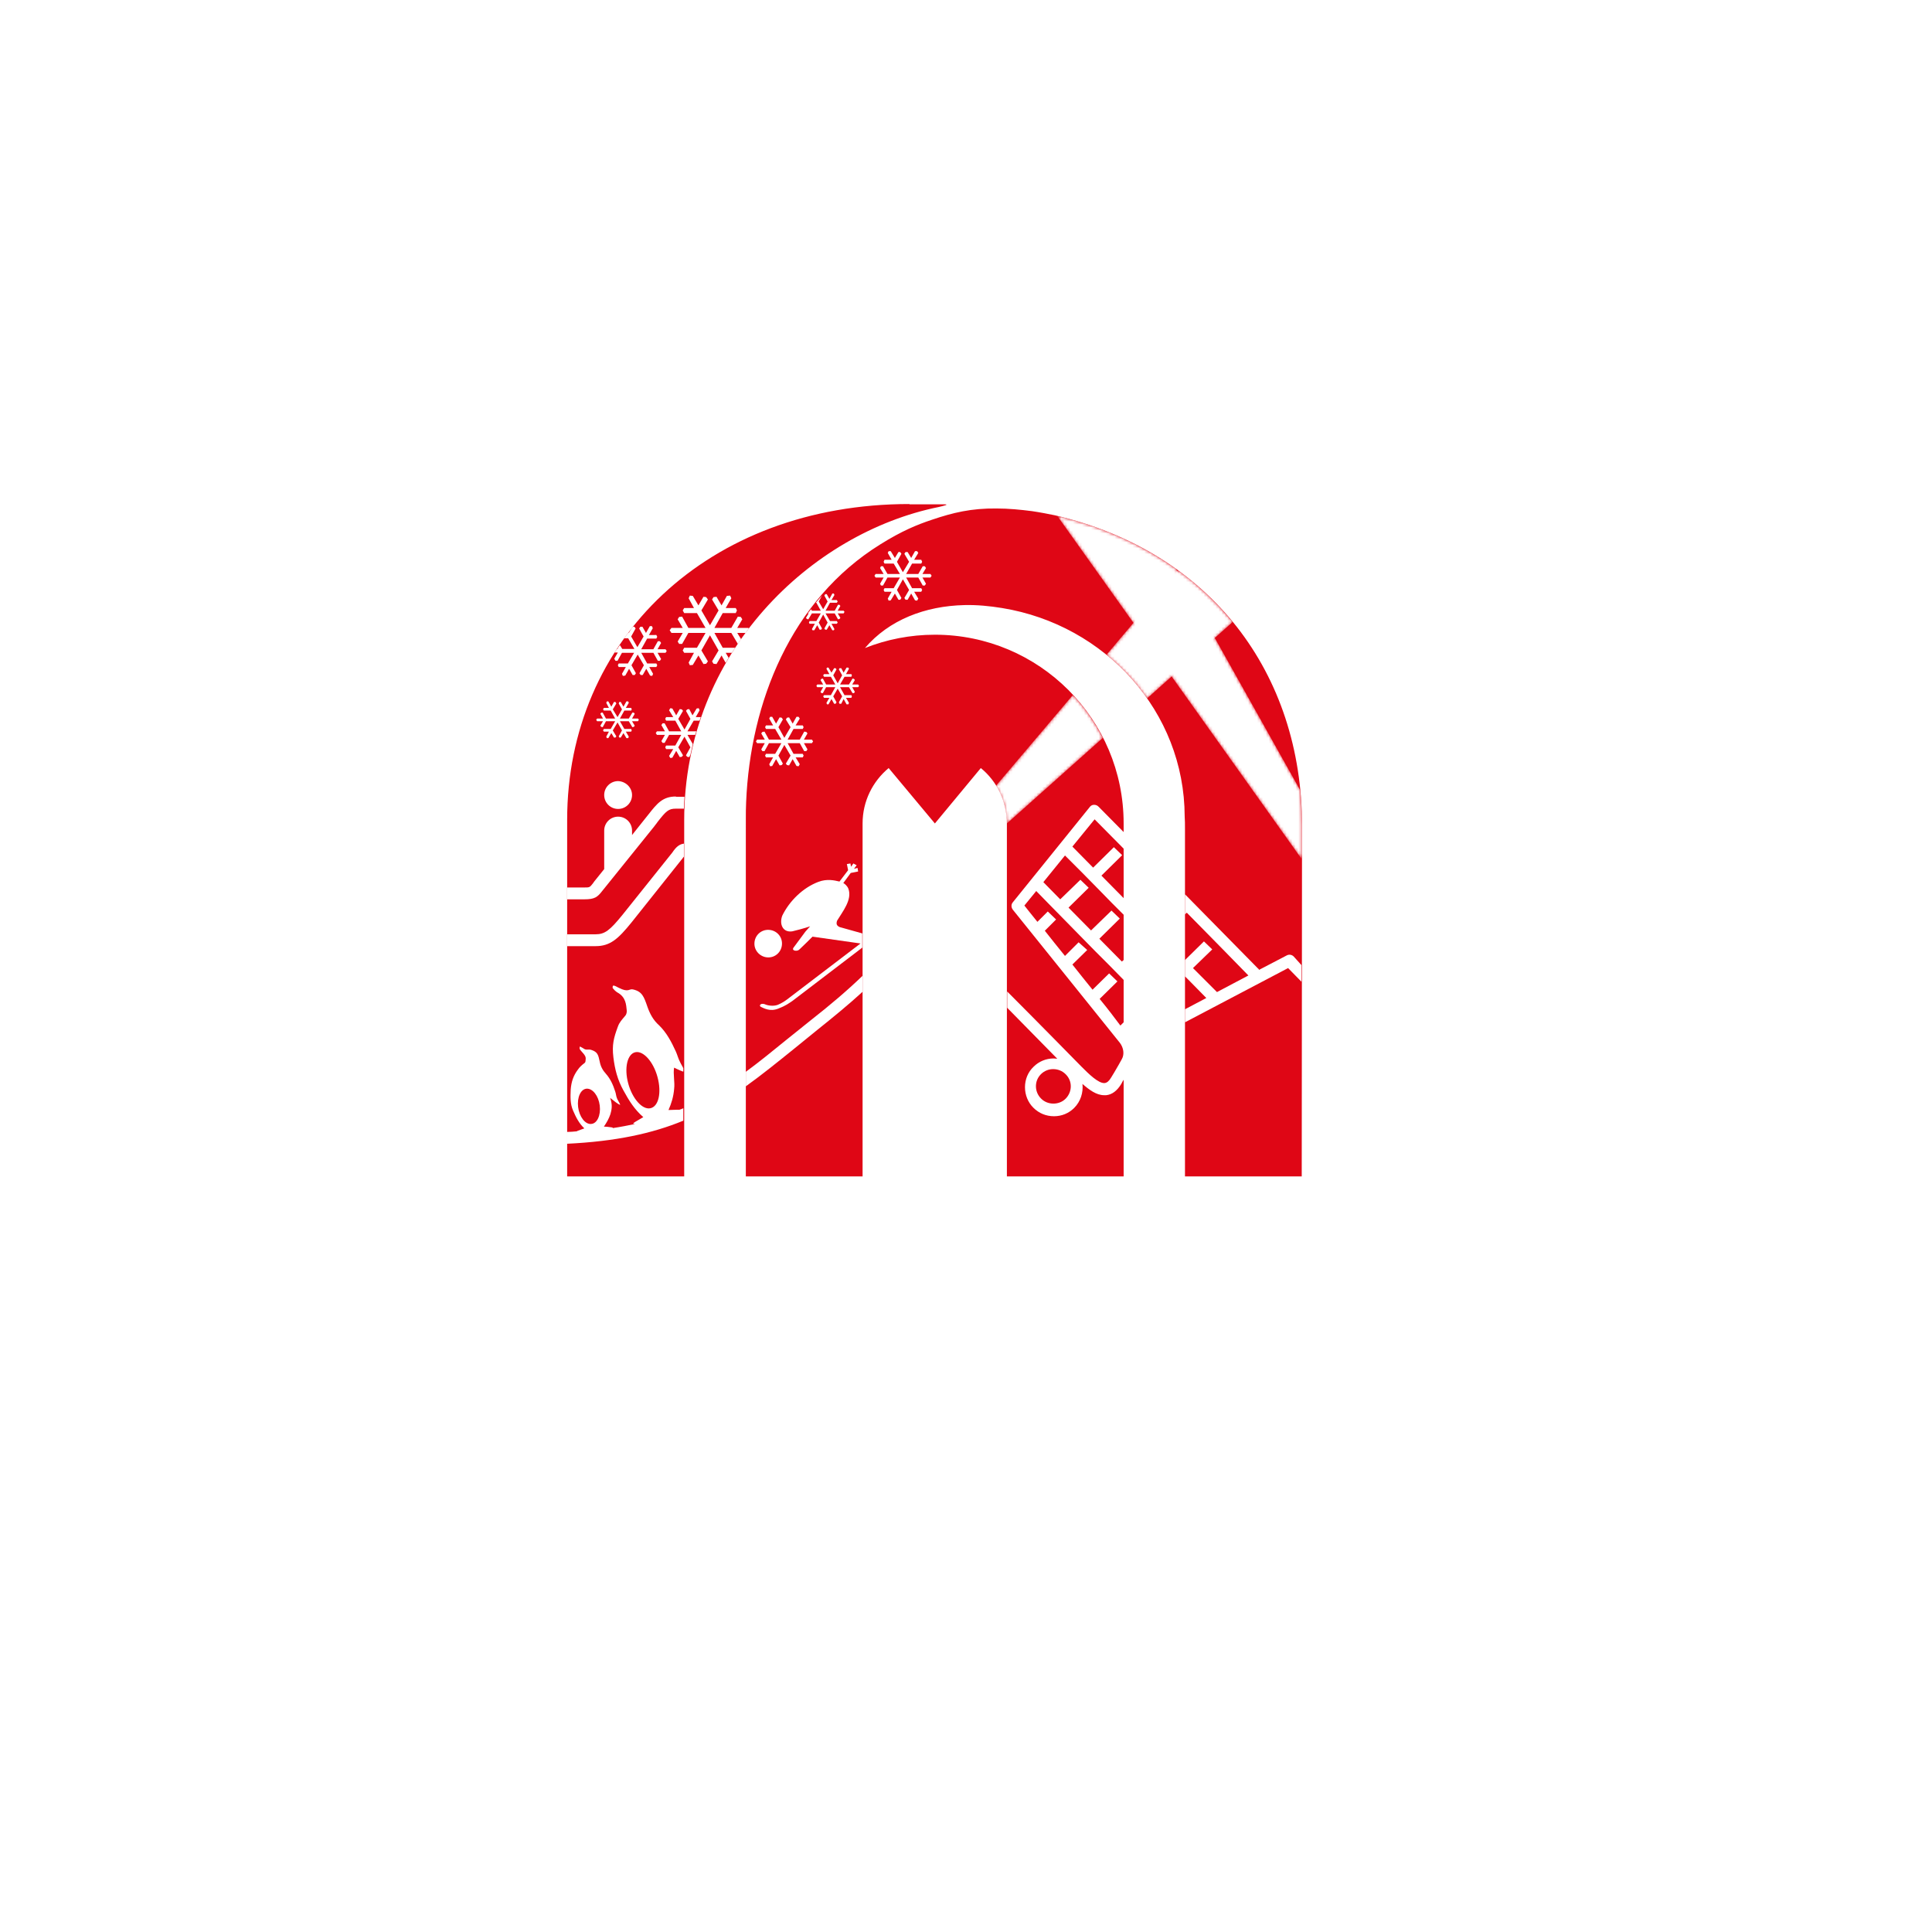 <svg xmlns="http://www.w3.org/2000/svg" xmlns:xlink="http://www.w3.org/1999/xlink" version="1.1" id="layer" x="0px" y="0px" viewBox="-153 -46 652 652" style="enable-background:new -153 -46 652 652;" xml:space="preserve">
<style type="text/css">
	.st0{fill:#ffffff;}
	.st1{fill:#DF0615;}
	.st2{filter:url(#Adobe_OpacityMaskFilter);}
	.st3{clip-path:url(#SVGID_2_);fill:url(#SVGID_4_);}
	.st4{clip-path:url(#SVGID_2_);mask:url(#SVGID_3_);fill:url(#SVGID_5_);}
	.st5{filter:url(#Adobe_OpacityMaskFilter_1_);}
	.st6{clip-path:url(#SVGID_7_);fill:url(#SVGID_9_);}
	.st7{clip-path:url(#SVGID_7_);mask:url(#SVGID_8_);fill:url(#SVGID_10_);}
	.st8{filter:url(#Adobe_OpacityMaskFilter_2_);}
	.st9{clip-path:url(#SVGID_12_);fill:url(#SVGID_14_);}
	.st10{clip-path:url(#SVGID_12_);mask:url(#SVGID_13_);fill:url(#SVGID_15_);}
</style>
<path d="M-82.1,376.9c0.6-1.8,1.2-3.4,1.2-5.2v-0.1h13.8v0.3c-1.9,0.6-2.5,3-2.5,4.9l5.2,41.1c0.5,3.9,0.9,6.2,4.1,8.5v0.2h-15.4  v-0.2c2.8-0.9,3.3-3.4,3.3-6.3l-4.5-40.4l-17.8,48c-4-3.2-5.1-5.5-7-10.1l-15.1-37.8l-4.5,36c-0.6,5.1-1.2,8.8,2.5,10.6v0.2h-13  v-0.2c3.3-3.1,3.8-7.2,4.5-11.7l4.5-35.1c0.3-2.3,1.2-5.7-2.5-7.8v-0.3h13.9v0.1c0,1.3,0.6,2.6,1.1,3.8l15,36.9L-82.1,376.9z   M-21.4,422.3c-6.6-0.8-6.8-3.3-6.8-9.9v-12.6c-0.1-10.2-6.6-12.7-15.2-12.7l-5.2,0.5l-5.3,8.4c3.6-1.8,6.8-3.4,10.8-3.4  c2.9,0,7.6,1.3,7.6,5.4c0,9.1-23.8,1.9-23.8,17.5c0,7,5.6,12.3,13.6,12.3c1.4,0,2.8-0.2,4.1-0.4l4.7-6.3c-1.9,0.6-3.8,1.2-5.7,1.2  c-4.2,0-8.7-1.7-8.7-6.9c0-5.1,4.3-6,8.1-6.9c2.6-0.7,5.3-1.3,7.6-2.6v13.3c0,6.7,5.3,8.4,10.5,8.7L-21.4,422.3z M-19.6,371.6v0.2  c3.4,2.1,3,5.2,3,9.1v36.5c0,3.8,0.5,7-3,9v0.3h13.1v-0.3c-3.5-2.1-3-5.2-3-9v-47.2h-0.2c-1.2,1.4-3.3,1.3-5.1,1.3H-19.6z   M-0.5,371.6v0.2c3.4,2.1,2.9,5.2,2.9,9.1v36.5c0,3.8,0.5,7-2.9,9v0.3h13.1v-0.3c-3.5-2.1-3-5.2-3-9v-47.2H9.4  c-1.2,1.4-3.3,1.3-5.1,1.3H-0.5z M29.9,413.5c0,8.3,6.4,14,14,14c7.8,0,14.5-6.1,14.5-14.5c0-4-1.7-7.8-4.6-10.5  c-2.7-2.5-5.7-3.4-9.3-3.4C36.6,399.1,29.9,404.8,29.9,413.5 M52.8,414.2c0,5.3-3.5,9.4-8.6,9.4c-5.7,0-8.7-5.8-8.7-11.2  c0-5.2,3.3-9.5,8.5-9.5C49.9,403,52.8,408.6,52.8,414.2 M68.3,403.7h5.3c0.9,0,1.6,0.2,2.1,0.9h0.2v-5.1h-0.2l-0.9,0.4h-6.5V396  c0-3.5,0.7-5.1,4-5.1c1.1,0,1.9,0.3,2.8,1l3.9-4.5l-3.8-0.4c-3.7,0-7.3,0.7-9.9,3.7c-2.2,2.6-2,4.4-2,7.6v1.4l-2.8,3.9h2.8v16.6  c0,2.6,0.3,4.8-2.1,6.3v0.2h9.6v-0.2c-2.7-1.5-2.4-5.4-2.4-8.3V403.7z M99.4,403.7h3.3c1.4,0,3.1-0.1,4,1.1h0.2v-5.3h-0.2  c-0.6,0.4-1.4,0.4-2.1,0.4h-5.2v-8.7h-2.2c0,5.4-1.4,9.5-6.6,10.5v2.1h3.8v12.2c0,2.3-0.8,11.6,7.8,11.6c0.6,0,1.2-0.1,1.8-0.3  l3-4.2c-0.7,0.3-1.4,0.6-2.2,0.6c-5.9,0-5.3-6-5.3-8.2V403.7z M109,388.3v0.2c2.4,1.5,2.1,3.6,2.1,6.3v25.5c0,2.7,0.3,4.8-2.1,6.3  v0.2h9.3v-0.2c-2.4-1.5-2.1-3.6-2.1-6.3V411c0-5.2,1.5-8.1,6.4-8.1c4.8,0,6.2,3.7,6.2,8.4v8.9c0,2.7,0.4,4.8-2.1,6.3v0.2h9.2v-0.2  c-2.4-1.5-2.1-3.6-2.1-6.3v-10.6c0-5.7-1.8-10.5-9.5-10.5c-2.7,0-6.5,1.2-8.1,3.7v-15.4H116c-0.8,0.9-2.1,0.9-3.4,0.9H109z   M165.2,412.4c0.2-7.5-4.9-13.3-12.5-13.3c-8.3,0-13.9,5.9-13.9,14c0,8.1,6.5,14.4,15.9,14.4c2.6,0,5.3-0.4,7.6-1.5l2.8-5.5H165  c-2.6,2.1-5.8,3.1-9.1,3.1c-6.3,0-11-4.2-11.1-11.3H165.2z M145,409c0.7-3.7,3.4-6,7.2-6c4,0,6.6,1.9,7.2,6H145z M191.9,399.9h5.9  c2.5,0,5.8-0.1,7.1,2.3h0.2v-8.9h-0.2c-0.9,0.5-2.2,0.5-3.5,0.5h-9.5v-15.6c2.6-0.5,5.3-0.6,8.1-0.6c3.7,0,6.9,0.3,9.4,3.4h0.2v-9.8  h-0.2c-1,0.6-2.4,0.4-3.7,0.4h-25.5v0.3c4.1,1.6,3.6,7.7,3.6,11.5V415c0,3.8,0.5,10-3.6,11.5v0.3h33.2l3.6-11h-0.2  c-4,3.7-9.5,5.4-14.7,4.9l-10.1-1V399.9z M220.2,388.2v0.3c3.5,2.1,3,5.1,3,9v20c0,3.9,0.5,7-3,9v0.3h13.2v-0.3  c-3.4-2.2-2.9-5.2-2.9-9v-12.8c0-8,2.9-12,9-12c4.9,0,9.1,4.4,9.1,13.2v11.6c0,3.9,0.5,7-3,9v0.3h13.3v-0.3c-3.5-2.1-3-5.2-3-9  v-12.1c0-7.9,2-12.7,9.2-12.7c6.4,0,8.9,5.5,8.9,14v10.8c0,3.9,0.5,7-3,9v0.3h13.8v-0.3c-4-1.3-3.5-5.4-3.5-9v-12.9  c0-10.6-3-17.4-14.3-17.4c-5.9,0-9.6,2.8-12.7,7.3c-2.9-5-6.8-7.3-12.4-7.3c-5.3,0-8.4,2.1-11.2,6.6v-6.6h-0.2  c-1.3,1-3.2,1.1-4.9,1.1H220.2z M289.3,388.2v0.3c3.5,2.1,3,5.1,3,9v20c0,3.9,0.5,7-3,9v0.3h13.3v-0.3c-3.5-2.1-3-5.2-3-9v-30.6  h-0.2c-1.4,1.3-3.4,1.3-5.2,1.3H289.3z M295.7,383.2c2.7,0,4.8-2.5,4.8-5.3c0-2.8-2.1-5.2-4.8-5.2c-2.6,0-5.2,2-5.2,4.9  C290.5,380.7,292.8,383.2,295.7,383.2 M308.8,388.2v0.3c3.4,2.1,3,5.1,3,9v20c0,3.9,0.5,7-3,9v0.3h13.3v-0.3c-3.5-2.1-3-5.2-3-9  v-11.7c0-8.6,2.6-12,8.6-12c1.4,0,2.8,0.3,3.7,1.3v-7.7l-2.9-0.3c-4,0-7.6,2.6-9.4,6.4v-6.4h-0.2c-1.1,1-3,1.1-4.8,1.1H308.8z   M370.3,422.3c-6.6-0.8-6.8-3.3-6.8-9.9v-12.6c-0.1-10.2-6.6-12.7-15.2-12.7l-5.2,0.5l-5.3,8.4c3.6-1.8,6.8-3.4,10.8-3.4  c2.9,0,7.6,1.3,7.6,5.4c0,9.1-23.8,1.9-23.8,17.5c0,7,5.6,12.3,13.6,12.3c1.3,0,2.8-0.2,4.1-0.4l4.7-6.3c-1.9,0.6-3.8,1.2-5.7,1.2  c-4.2,0-8.7-1.7-8.7-6.9c0-5.1,4.3-6,8.1-6.9c2.6-0.7,5.3-1.3,7.6-2.6v13.3c0,6.7,5.3,8.4,10.5,8.7L370.3,422.3z M383.5,393.7h4.8  c2.1,0,4.5-0.2,5.7,1.6h0.2v-7.6H394c-0.8,0.5-2,0.5-3,0.5h-7.5v-12.5h-3.2c0,7.8-2,13.7-9.5,15v3h5.4v17.4  c0,3.3-1.1,16.7,11.2,16.7c0.9,0,1.7-0.2,2.5-0.4l4.2-5.9c-1,0.4-2.1,0.9-3.2,0.9c-8.5,0-7.6-8.6-7.6-11.8V393.7z M434.7,406.1  c0.3-10.8-7.1-19-17.9-19c-11.9,0-19.9,8.5-19.9,20.1c0,11.7,9.3,20.6,22.8,20.6c3.7,0,7.6-0.6,11-2.1l4-7.9h-0.2  c-3.7,3-8.3,4.4-13,4.4c-9,0-15.7-6-15.9-16.2H434.7z M405.8,401.3c1-5.3,4.9-8.6,10.3-8.6c5.7,0,9.4,2.8,10.3,8.6H405.8z   M463.8,388.2c-2.9-0.8-5.9-1.1-8.8-1.1c-6.8,0-15.6,2.3-15.6,11.2c0,12.8,21.6,10.1,21.6,18.5c0,4.3-5.5,5.4-8.8,5.4  c-5.5,0-10.3-1.6-15-4.7l2.8,8.2c3.3,1.4,6.8,2,10.4,2c10.3,0,17.8-5.3,17.8-13.1c0-13.3-21.6-10.6-21.6-18.1c0-3.4,4.8-4,7.4-4  c3.5,0,6.8,1,9.8,2.7V388.2z" fill="#ffffff"/>
<path class="st0" d="M203,128.4L203,128.4z" fill="#ffffff"/>
<path class="st1" d="M161.5,129.4c-5.1,1.7-10.2,3.8-17.4,8.3c-30.3,18.8-43.9,53.5-45.3,87c-0.1,1.9-0.1,3.8-0.1,5.7l0,0  c0,0.2,0,1.1,0,1.5V351h39.4V231.9c0-7.5,3.4-14.2,8.8-18.7l15.6,18.7l15.5-18.7c5.4,4.4,8.8,11.2,8.8,18.7V351h39.4V231.9  c0-35.2-28.5-63.7-63.7-63.7c-8.3,0-16.3,1.6-23.6,4.5c8.1-9.5,20.3-14.2,33.6-14.5h0c4.2-0.1,8.4,0.3,12.7,1  c34.9,5.7,61.5,35,61.6,70.3c0.1,1.3,0.1,2.7,0.1,4.1V351h39.4c0,0,0.1-117.6,0.1-118.4c0-51.3-30.8-92.5-83.4-104.7  c-1.9-0.4-5-1-7.7-1.4c-3.9-0.5-7.9-0.9-12-0.9C174.8,125.5,168.6,127,161.5,129.4 M153.9,124.1c-68,0-115.5,45.9-115.5,106.6V351  h39.5c0,0,0-66.2,0-120.3c0-56.5,42.9-96.9,85.9-105.6c1.7-0.4,3.8-0.9,1.8-0.9H153.9z" fill="#ffffff"/>
<g>
	<defs fill="#ffffff">
		<path id="SVGID_1_" d="M286.2,243.8l0.2-1.6c0-5.9,0-9.5,0-9.6c0-4-0.2-8-0.6-11.9L243.9,146c-11.4-8.1-24.8-14.3-40.1-17.9    L286.2,243.8z" fill="#ffffff"/>
	</defs>
	<clipPath id="SVGID_2_" fill="#ffffff">
		<use xlink:href="#SVGID_1_" style="overflow:visible;" fill="#ffffff"/>
	</clipPath>
	<defs fill="#ffffff">
		<filter id="Adobe_OpacityMaskFilter" filterUnits="userSpaceOnUse" x="166.7" y="101.5" width="156.9" height="168.8" fill="#ffffff">
			<feColorMatrix type="matrix" values="1 0 0 0 0  0 1 0 0 0  0 0 1 0 0  0 0 0 1 0" fill="#ffffff"/>
		</filter>
	</defs>
	<mask maskUnits="userSpaceOnUse" x="166.7" y="101.5" width="156.9" height="168.8" id="SVGID_3_" fill="#ffffff">
		<g class="st2">
			
				<linearGradient id="SVGID_4_" gradientUnits="userSpaceOnUse" x1="-81.685" y1="613.65" x2="-72.198" y2="613.65" gradientTransform="matrix(-4.985 -13.695 -13.695 4.985 8265.398 -3927.245)" fill="#ffffff">
				<stop offset="0" style="stop-color:#999999" fill="#ffffff"/>
				<stop offset="0.475" style="stop-color:#979797" fill="#ffffff"/>
				<stop offset="0.646" style="stop-color:#909090" fill="#ffffff"/>
				<stop offset="0.767" style="stop-color:#858585" fill="#ffffff"/>
				<stop offset="0.866" style="stop-color:#747474" fill="#ffffff"/>
				<stop offset="0.949" style="stop-color:#5E5E5E" fill="#ffffff"/>
				<stop offset="1" style="stop-color:#4D4D4D" fill="#ffffff"/>
			</linearGradient>
			<polygon class="st3" points="213.5,270.3 166.7,141.6 276.7,101.5 323.6,230.2    " fill="#ffffff"/>
		</g>
	</mask>
	
		<linearGradient id="SVGID_5_" gradientUnits="userSpaceOnUse" x1="-81.685" y1="613.65" x2="-72.198" y2="613.65" gradientTransform="matrix(-4.985 -13.695 -13.695 4.985 8265.397 -3927.245)" fill="#ffffff">
		<stop offset="0" style="stop-color:#ffffff" fill="#ffffff"/>
		<stop offset="0.859" style="stop-color:#ffffff" fill="#ffffff"/>
		<stop offset="1" style="stop-color:#ffffff" fill="#ffffff"/>
	</linearGradient>
	<polygon class="st4" points="213.5,270.3 166.7,141.6 276.7,101.5 323.6,230.2  " fill="#ffffff"/>
</g>
<g>
	<defs fill="#ffffff">
		<path id="SVGID_6_" d="M220.4,175c5.2,4.3,9.9,9.2,13.7,14.7l28.9-25.8c-5.3-6.5-11.5-12.4-18.5-17.5L220.4,175z" fill="#ffffff"/>
	</defs>
	<clipPath id="SVGID_7_" fill="#ffffff">
		<use xlink:href="#SVGID_6_" style="overflow:visible;" fill="#ffffff"/>
	</clipPath>
	<defs fill="#ffffff">
		<filter id="Adobe_OpacityMaskFilter_1_" filterUnits="userSpaceOnUse" x="201.7" y="128" width="80.1" height="80.2" fill="#ffffff">
			<feColorMatrix type="matrix" values="1 0 0 0 0  0 1 0 0 0  0 0 1 0 0  0 0 0 1 0" fill="#ffffff"/>
		</filter>
	</defs>
	<mask maskUnits="userSpaceOnUse" x="201.7" y="128" width="80.1" height="80.2" id="SVGID_8_" fill="#ffffff">
		<g class="st5">
			
				<linearGradient id="SVGID_9_" gradientUnits="userSpaceOnUse" x1="-85.276" y1="595.62" x2="-75.789" y2="595.62" gradientTransform="matrix(9.672 -5.584 -5.584 -9.672 4321.392 5493.842)" fill="#ffffff">
				<stop offset="0" style="stop-color:#999999" fill="#ffffff"/>
				<stop offset="1.226990e-002" style="stop-color:#999999" fill="#ffffff"/>
				<stop offset="0.481" style="stop-color:#979797" fill="#ffffff"/>
				<stop offset="0.65" style="stop-color:#909090" fill="#ffffff"/>
				<stop offset="0.77" style="stop-color:#858585" fill="#ffffff"/>
				<stop offset="0.868" style="stop-color:#747474" fill="#ffffff"/>
				<stop offset="0.95" style="stop-color:#5E5E5E" fill="#ffffff"/>
				<stop offset="1" style="stop-color:#4D4D4D" fill="#ffffff"/>
			</linearGradient>
			<polygon class="st6" points="201.7,157.2 252.4,128 281.8,178.9 231.1,208.2    " fill="#ffffff"/>
		</g>
	</mask>
	
		<linearGradient id="SVGID_10_" gradientUnits="userSpaceOnUse" x1="-85.276" y1="595.62" x2="-75.789" y2="595.62" gradientTransform="matrix(9.672 -5.584 -5.584 -9.672 4321.393 5493.842)" fill="#ffffff">
		<stop offset="0" style="stop-color:#ffffff" fill="#ffffff"/>
		<stop offset="1.226990e-002" style="stop-color:#ffffff" fill="#ffffff"/>
		<stop offset="0.86" style="stop-color:#ffffff" fill="#ffffff"/>
		<stop offset="1" style="stop-color:#ffffff" fill="#ffffff"/>
	</linearGradient>
	<polygon class="st7" points="201.7,157.2 252.4,128 281.8,178.9 231.1,208.2  " fill="#ffffff"/>
</g>
<g>
	<defs fill="#ffffff">
		<path id="SVGID_11_" d="M183.1,219.2c2.3,3.7,3.6,8,3.6,12.7v0.1l32.5-29c-2.7-5.3-6.1-10.2-10.1-14.5L183.1,219.2z" fill="#ffffff"/>
	</defs>
	<clipPath id="SVGID_12_" fill="#ffffff">
		<use xlink:href="#SVGID_11_" style="overflow:visible;" fill="#ffffff"/>
	</clipPath>
	<defs fill="#ffffff">
		<filter id="Adobe_OpacityMaskFilter_2_" filterUnits="userSpaceOnUse" x="164.3" y="172.9" width="73.7" height="74.7" fill="#ffffff">
			<feColorMatrix type="matrix" values="1 0 0 0 0  0 1 0 0 0  0 0 1 0 0  0 0 0 1 0" fill="#ffffff"/>
		</filter>
	</defs>
	<mask maskUnits="userSpaceOnUse" x="164.3" y="172.9" width="73.7" height="74.7" id="SVGID_13_" fill="#ffffff">
		<g class="st8">
			
				<linearGradient id="SVGID_14_" gradientUnits="userSpaceOnUse" x1="-85.276" y1="594.316" x2="-75.791" y2="594.316" gradientTransform="matrix(9.672 -5.584 -5.584 -9.672 4322.236 5495.298)" fill="#ffffff">
				<stop offset="0" style="stop-color:#999999" fill="#ffffff"/>
				<stop offset="1.226990e-002" style="stop-color:#999999" fill="#ffffff"/>
				<stop offset="0.481" style="stop-color:#979797" fill="#ffffff"/>
				<stop offset="0.65" style="stop-color:#909090" fill="#ffffff"/>
				<stop offset="0.77" style="stop-color:#858585" fill="#ffffff"/>
				<stop offset="0.868" style="stop-color:#747474" fill="#ffffff"/>
				<stop offset="0.95" style="stop-color:#5E5E5E" fill="#ffffff"/>
				<stop offset="1" style="stop-color:#4D4D4D" fill="#ffffff"/>
			</linearGradient>
			<polygon class="st9" points="164.3,199.4 210.2,172.9 238,221.1 192.1,247.6    " fill="#ffffff"/>
		</g>
	</mask>
	
		<linearGradient id="SVGID_15_" gradientUnits="userSpaceOnUse" x1="-85.276" y1="594.316" x2="-75.791" y2="594.316" gradientTransform="matrix(9.672 -5.584 -5.584 -9.672 4322.236 5495.299)" fill="#ffffff">
		<stop offset="0" style="stop-color:#ffffff" fill="#ffffff"/>
		<stop offset="1.226990e-002" style="stop-color:#ffffff" fill="#ffffff"/>
		<stop offset="0.86" style="stop-color:#ffffff" fill="#ffffff"/>
		<stop offset="1" style="stop-color:#ffffff" fill="#ffffff"/>
	</linearGradient>
	<polygon class="st10" points="164.3,199.4 210.2,172.9 238,221.1 192.1,247.6  " fill="#ffffff"/>
</g>
<g>
	<polygon class="st0" points="119.6,161 119.9,161 119,162.5 119.3,162.9 119.8,163 121,161 124,161 122.5,163.6 120.2,163.6    120,164.1 120.2,164.5 122,164.5 121,166.3 121.2,166.7 121.8,166.7 122.8,165 123.6,166.5 124.1,166.5 124.4,166.1 123.3,164.1    124.8,161.4 126.3,164.1 125.2,166.1 125.5,166.5 126,166.5 126.9,165 127.9,166.7 128.4,166.7 128.6,166.3 127.6,164.5    129.4,164.5 129.7,164.1 129.4,163.6 127.1,163.6 125.6,161 128.7,161 129.8,163 130.3,162.9 130.6,162.5 129.7,161 131.7,161    132,160.5 131.7,160.1 129.7,160.1 130.6,158.5 130.3,158.1 129.8,158.1 128.7,160.1 125.6,160.1 127.1,157.4 129.4,157.4    129.7,157 129.4,156.5 127.6,156.5 128.6,154.8 128.4,154.3 127.9,154.3 126.9,156.1 126,154.5 125.5,154.5 125.2,155 126.3,157    124.8,159.6 123.3,157 124.4,155 122.3,157.4 122.5,157.4 124,160.1 121,160.1 120.7,159.6  " fill="#ffffff"/>
	<path class="st0" d="M60.3,222.3c0,2.6-2.1,4.7-4.7,4.7c-2.6,0-4.7-2.1-4.7-4.7c0-2.6,2.1-4.7,4.7-4.7   C58.2,217.7,60.3,219.8,60.3,222.3" fill="#ffffff"/>
	<path class="st0" d="M130.5,266.9c0,0-0.8-0.2-1.1-0.9c-0.2-0.6,0.1-1.3,0.1-1.3c1.8-3,5.2-7.1,3.8-10.8c-0.4-1-1.3-1.7-1.7-1.9   l2.5-3.4l2.5-0.5l-0.2-1.2l-1.2,0.3l0.9-1.2l-1.1-0.6l-0.8,1.1l-0.2-1.1l-1.2,0.2l0.4,2l0,0.1l-2.9,3.8c-1.7-0.4-4.2-1-7.1,0.1   c-5.3,2-9.8,6.5-12.2,11.4c-1.1,2.9,0.2,5.8,3.4,5.3c0.5-0.1,4.4-1.1,6-1.7l-1.6,1.8c0,0-3.2,4.3-4,5.4c-0.8,1.1,1.3,1.4,2,0.6   c0.8-0.7,4.4-4.3,4.4-4.3l16.2,2.3l-24.8,18.9c-0.8,0.6-1.7,1.2-3.1,1.8c-1.6,0.6-3.6,0.2-4.4-0.2c-1.4-0.5-2.1,0.5-1.3,0.9   c0.9,0.4,3,1.7,5.8,0.6c2.6-1,3.6-1.8,4.8-2.6l23.6-18V269L130.5,266.9z" fill="#ffffff"/>
	<path class="st0" d="M73.9,241.7l-16.8,21c-4.3,5.3-6,6.6-9.1,6.6h-9.6v4H48c4.9,0,7.6-2.4,12.2-8.1L77,244.1l0.1-0.1   c0.3-0.4,0.5-0.7,0.7-0.9v-4.4C76.2,238.9,75.1,239.9,73.9,241.7" fill="#ffffff"/>
	<path class="st0" d="M75.1,222.8c-4.5,0-6.4,2.4-9.3,6.1c-0.4,0.5-0.8,1-1.2,1.5l-4.3,5.4v-1.5c0-2.6-2.1-4.7-4.7-4.7   c-2.6,0-4.7,2.1-4.7,4.7v13l-3.3,4.1l-0.5,0.7c-1.1,1.4-1.1,1.4-3,1.4h-5.7l0,4h5.7c3.6,0,4.5-0.7,6.2-2.9l17.4-21.6   c0.4-0.6,0.9-1.1,1.2-1.6c2.9-3.7,3.7-4.5,6.2-4.5h2.7c0-0.8,0.1-2.2,0.2-4H75.1z" fill="#ffffff"/>
	<path class="st0" d="M106.1,277.1c2.6,0.1,4.7-1.9,4.8-4.5c0.1-2.6-1.9-4.7-4.5-4.8c-2.6-0.1-4.7,1.9-4.8,4.5   C101.5,274.9,103.6,277,106.1,277.1" fill="#ffffff"/>
	<path class="st0" d="M76.5,312.4c-0.6-1.1-0.9-2.4-1.4-3.5c-1.5-3.3-3.2-6.5-5.7-8.9c-1.9-1.7-3-3.7-3.9-6.2   c-1.2-3.5-1.8-5.2-4.9-5.9c-1.4-0.3-1.4,1.2-4.9-0.6c-0.4-0.2-1.2-0.7-1.7-0.7c-0.3,0.1-0.3,0.7-0.2,0.9c0.4,0.5,0.9,1,1.5,1.4   c3,1.6,3,4.3,3.2,6c0.1,0.6-0.1,1.5-0.5,1.9c-1,1.2-2,2.2-2.5,3.7c-1.4,3.8-2,6.1-1.5,10.3c0.5,4.1,1.4,7.6,3.4,11.2   c1.9,3.5,3.8,6.5,6.7,9c-0.7,0.4-2.2,1.3-2.9,1.7l-0.5,0.4c0,0.2,0.3,0.2,0.7,0.2c-2.4,0.5-4.9,1-7.6,1.4c0,0,0-0.1-0.1-0.2   l-0.7-0.1c-0.6-0.1-1.7-0.2-2.2-0.2c0.9-1.3,1.7-2.7,2.2-4.2c0.4-1.4,0.8-3.1-0.1-5.5c0,0,2.1,1.7,2.8,2.1c0.4,0.2,0.6,0.3,0.6,0.2   c-0.3-0.8-0.8-1.4-1.1-2.2c-0.3-0.7-0.3-1.5-0.6-2.3c-0.7-2.2-1.6-4.2-3.1-5.9c-1.1-1.2-1.8-2.5-2.1-4.1c-0.5-2.3-0.7-3.3-2.9-4   c-1-0.3-1.6,0.2-2.5-0.4c-0.2-0.2-0.9-0.5-1.2-0.7c-0.2-0.1-0.2,0.5-0.2,0.6c0,0.4,0.6,0.9,0.8,1.2c1.5,1.6,1.3,2,1.2,3   c0,0.3-0.1,0.6-0.4,0.8c-0.8,0.6-1.6,1.3-2.2,2.2c-1.5,2-2.2,4.1-2.4,6.7c-0.1,2.5-0.2,4.8,0.8,7.1c1,2.3,2,4.3,3.8,6   c-0.6,0.2-1.7,0.6-2.2,0.8l-0.4,0.2c0,0,0,0,0,0c-1.1,0.1-2.2,0.2-3.4,0.2v4c16.7-0.8,29-3.5,39.4-7.8V328   c-0.4,0.2-0.9,0.4-1.3,0.5l-0.6,0c-0.8,0-2.4,0.1-3.1,0.1c1-2.2,1.7-4.6,1.9-7.1c0.3-2.3-0.4-5.1,0-7.2c0,0,1.8,0.9,2.9,1.3   c0.1,0,0.1,0,0.2,0v-1.1C77.3,313.8,76.8,313.1,76.5,312.4 M46.5,333.3c-2,0.2-4-2.4-4.4-5.7c-0.4-3.3,0.9-6.1,2.9-6.2   c2-0.1,4,2.4,4.4,5.7C49.8,330.4,48.5,333.2,46.5,333.3 M66.5,328c-2.7,0.6-6.1-3.2-7.5-8.4c-1.4-5.2-0.3-9.9,2.4-10.5   c2.7-0.6,6.1,3.2,7.5,8.4C70.3,322.7,69.3,327.4,66.5,328" fill="#ffffff"/>
	<path class="st0" d="M112.4,304.9c-4.8,3.9-9.2,7.5-13.7,10.8v4.9c5.3-3.8,10.5-8,16.2-12.6c2.6-2.1,5.2-4.2,8-6.5   c5.5-4.4,10.5-8.5,15.2-12.8v-5.4c-5.3,5.1-11.1,10-17.6,15.1C117.6,300.7,114.9,302.9,112.4,304.9" fill="#ffffff"/>
	<polygon class="st0" points="99.7,166.1 99.6,165.9 95.8,165.9 97.5,163 97,162.2 96,162.1 93.8,165.9 88.1,165.9 90.9,160.9    95.3,160.9 95.7,160 95.3,159.2 91.9,159.2 93.8,155.9 93.4,155 92.3,155.1 90.5,158.3 88.8,155.4 87.8,155.5 87.3,156.3 89.5,160    86.6,165 83.7,160 85.9,156.3 85.3,155.5 84.4,155.4 82.7,158.3 80.8,155.1 79.8,155 79.4,155.9 81.2,159.2 77.9,159.2 77.4,160    77.9,160.9 82.2,160.9 85.1,165.9 79.3,165.9 77.2,162.1 76.2,162.2 75.7,163 77.4,165.9 73.6,165.9 73,166.7 73.6,167.6    77.4,167.6 75.7,170.5 76.2,171.3 77.2,171.3 79.3,167.6 85.1,167.6 82.2,172.6 77.9,172.6 77.4,173.5 77.9,174.3 81.2,174.3    79.4,177.6 79.8,178.5 80.8,178.4 82.7,175.2 84.4,178.1 85.3,178 85.9,177.2 83.7,173.5 86.6,168.4 89.5,173.5 87.3,177.2    87.8,178 88.8,178.1 90.5,175.2 91.9,177.7 92.9,176 91.9,174.3 94,174.3 95.1,172.6 90.9,172.6 88.1,167.6 93.8,167.6 96,171.3    97.1,169.7 95.8,167.6 98.6,167.6  " fill="#ffffff"/>
	<polygon class="st0" points="83.1,193.7 82.8,193 82.1,193.1 80.7,195.4 79.6,193.3 78.9,193.4 78.5,193.9 80,196.6 78,200.2    75.9,196.6 77.5,193.9 77.1,193.4 76.4,193.3 75.2,195.4 73.9,193.1 73.2,193 72.8,193.7 74.2,196 71.8,196 71.5,196.6 71.8,197.2    74.9,197.2 76.9,200.8 72.8,200.8 71.3,198.1 70.6,198.1 70.2,198.7 71.4,200.8 68.7,200.8 68.3,201.4 68.7,202 71.4,202    70.2,204.1 70.6,204.7 71.3,204.7 72.8,202 76.9,202 74.9,205.6 71.8,205.6 71.5,206.2 71.8,206.8 74.2,206.8 72.8,209.1    73.2,209.8 73.9,209.7 75.2,207.4 76.4,209.5 77.1,209.4 77.5,208.9 75.9,206.2 78,202.6 80,206.2 78.5,208.9 78.9,209.4    79.6,209.5 80,208.7 80.8,205.1 79,202 81.6,202 82,200.8 79,200.8 81.1,197.2 83.1,197.2 83.5,196 81.8,196  " fill="#ffffff"/>
	<polygon class="st0" points="105.1,204.8 103.9,206.9 104.3,207.5 105,207.5 106.5,204.8 110.7,204.8 108.6,208.4 105.5,208.4    105.2,209 105.5,209.6 107.9,209.6 106.6,211.9 106.9,212.6 107.6,212.5 108.9,210.2 110.1,212.3 110.8,212.2 111.2,211.7    109.7,209 111.7,205.4 113.8,209 112.2,211.7 112.6,212.2 113.3,212.3 114.5,210.2 115.8,212.5 116.5,212.6 116.9,211.9    115.5,209.6 117.9,209.6 118.2,209 117.9,208.4 114.8,208.4 112.8,204.8 116.9,204.8 118.4,207.5 119.1,207.5 119.5,206.9    118.3,204.8 121,204.8 121.4,204.2 121,203.6 118.3,203.6 119.5,201.5 119.1,201 118.4,200.9 116.9,203.6 112.8,203.6 114.8,200    117.9,200 118.2,199.4 117.9,198.8 115.5,198.8 116.9,196.5 116.5,195.9 115.8,195.9 114.5,198.2 113.3,196.1 112.6,196.2    112.2,196.8 113.8,199.4 111.7,203 109.7,199.4 111.2,196.8 110.8,196.2 110.1,196.1 108.9,198.2 107.6,195.9 106.9,195.9    106.6,196.5 107.9,198.8 105.5,198.8 105.2,199.4 105.5,200 108.6,200 110.7,203.6 106.5,203.6 105,200.9 104.3,201 103.9,201.5    105.1,203.6 102.5,203.6 102.1,204.2 102.5,204.8  " fill="#ffffff"/>
	<path class="st0" d="M54.7,177l0.7,0l1.5-2.7h4.1l-2.1,3.6h-3.1l-0.3,0.6l0.3,0.6h2.4l-1.3,2.3l0.3,0.7L58,182l1.3-2.3l1.2,2.1   l0.7,0l0.4-0.6l-1.5-2.7l2.1-3.6l2.1,3.6l-1.5,2.7l0.4,0.6l0.7,0l1.2-2.1l1.3,2.3l0.7,0.1l0.3-0.7l-1.3-2.3h2.4l0.3-0.6l-0.3-0.6   h-3.1l-2-3.6h4.1l1.5,2.7l0.7,0l0.4-0.6l-1.2-2.1h2.7l0.4-0.6l-0.4-0.6h-2.7l1.2-2.1l-0.4-0.6l-0.7,0l-1.5,2.7h-4.1l2-3.6h3.1   l0.3-0.6l-0.3-0.6H66l1.3-2.3l-0.3-0.7l-0.7,0l-1.3,2.3l-1.2-2.1l-0.7,0l-0.4,0.6l1.5,2.7l-2.1,3.6l-2.1-3.6l1.5-2.7l-0.4-0.6   l-0.5,0l-0.5,0.6l-0.9,1.5l-0.1-0.2c-0.3,0.4-1.5,2-1.5,2H59l2.1,3.6H57l-0.8-1.3l-0.8,1.1l0.1,0.2h-0.3l-0.8,1.2h1.1l-1.2,2.1   L54.7,177z" fill="#ffffff"/>
	<polygon class="st0" points="158.3,147.7 159.5,145.7 159.1,145.1 158.4,145.1 156.9,147.7 152.8,147.7 154.8,144.2 157.9,144.2    158.2,143.6 157.9,142.9 155.5,142.9 156.9,140.6 156.5,140 155.8,140 154.5,142.3 153.3,140.3 152.6,140.3 152.2,140.9    153.8,143.6 151.7,147.1 149.7,143.6 151.2,140.9 150.8,140.3 150.2,140.3 149,142.3 147.6,140 146.9,140 146.6,140.6 147.9,142.9    145.5,142.9 145.2,143.6 145.5,144.2 148.6,144.2 150.7,147.7 146.5,147.7 145,145.1 144.3,145.1 144,145.7 145.2,147.7    142.5,147.7 142.1,148.3 142.5,148.9 145.2,148.9 144,151 144.3,151.6 145,151.6 146.5,148.9 150.7,148.9 148.6,152.5 145.5,152.5    145.2,153.1 145.5,153.7 147.9,153.7 146.6,156 146.9,156.7 147.6,156.6 149,154.3 150.2,156.4 150.8,156.4 151.2,155.8    149.7,153.1 151.7,149.5 153.8,153.1 152.2,155.8 152.6,156.4 153.3,156.4 154.5,154.3 155.8,156.6 156.5,156.7 156.9,156    155.5,153.7 157.9,153.7 158.2,153.1 157.9,152.5 154.8,152.5 152.8,148.9 156.9,148.9 158.4,151.6 159.1,151.6 159.5,151    158.3,148.9 161,148.9 161.4,148.3 161,147.7  " fill="#ffffff"/>
	<polygon class="st0" points="124.8,185.9 123.9,187.5 124.2,187.9 124.7,187.9 125.8,185.9 128.9,185.9 127.4,188.6 125.1,188.6    124.8,189 125.1,189.5 126.9,189.5 125.9,191.2 126.1,191.7 126.6,191.7 127.6,189.9 128.5,191.5 129,191.5 129.3,191 128.2,189    129.7,186.4 131.2,189 130.1,191 130.3,191.5 130.9,191.5 131.7,189.9 132.7,191.7 133.3,191.7 133.5,191.2 132.5,189.5    134.3,189.5 134.5,189 134.3,188.6 132,188.6 130.5,185.9 133.5,185.9 134.7,187.9 135.2,187.9 135.5,187.5 134.6,185.9    136.6,185.9 136.9,185.5 136.6,185 134.6,185 135.5,183.5 135.2,183.1 134.7,183 133.5,185 130.5,185 132,182.4 134.3,182.4    134.5,181.9 134.3,181.5 132.5,181.5 133.5,179.7 133.3,179.3 132.7,179.3 131.7,181 130.9,179.5 130.3,179.5 130.1,179.9    131.2,181.9 129.7,184.6 128.2,181.9 129.3,179.9 129,179.5 128.5,179.5 127.6,181 126.6,179.3 126.1,179.3 125.9,179.7    126.9,181.5 125.1,181.5 124.8,181.9 125.1,182.4 127.4,182.4 128.9,185 125.8,185 124.7,183 124.2,183.1 123.9,183.5 124.8,185    122.8,185 122.5,185.5 122.8,185.9  " fill="#ffffff"/>
	<polygon class="st0" points="50.5,197.4 49.6,198.9 49.9,199.3 50.4,199.4 51.5,197.4 54.6,197.4 53.1,200 50.8,200 50.5,200.5    50.8,200.9 52.5,200.9 51.6,202.6 51.8,203.1 52.3,203.1 53.3,201.4 54.2,202.9 54.7,202.9 55,202.5 53.8,200.5 55.4,197.8    56.9,200.5 55.8,202.5 56,202.9 56.5,202.9 57.4,201.4 58.4,203.1 59,203.1 59.2,202.6 58.2,200.9 60,200.9 60.2,200.5 60,200    57.7,200 56.2,197.4 59.2,197.4 60.4,199.4 60.9,199.3 61.2,198.9 60.3,197.4 62.3,197.4 62.6,196.9 62.3,196.5 60.3,196.5    61.2,194.9 60.9,194.5 60.4,194.5 59.2,196.5 56.2,196.5 57.7,193.8 60,193.8 60.2,193.4 60,192.9 58.2,192.9 59.2,191.2 59,190.7    58.4,190.7 57.4,192.5 56.5,190.9 56,190.9 55.8,191.4 56.9,193.4 55.4,196 53.8,193.4 55,191.4 54.7,190.9 54.2,190.9 53.3,192.5    52.3,190.7 51.8,190.7 51.6,191.2 52.5,192.9 50.8,192.9 50.5,193.4 50.8,193.8 53.1,193.8 54.6,196.5 51.5,196.5 50.4,194.5    49.9,194.5 49.6,194.9 50.5,196.5 48.5,196.5 48.2,196.9 48.5,197.4  " fill="#ffffff"/>
	<path class="st0" d="M283.6,276.8c-0.6-0.6-1.5-0.8-2.3-0.4l-9.4,4.9c-0.1-0.2-0.2-0.4-0.4-0.5l-24.6-25l0,6.8l0.6-0.6l6.5,6.6l0,0   l5.7,5.8l0,0l8.6,8.8l-10.6,5.6l-8.1-8.1l6.5-6.3l-2.8-2.7l-6.4,6.3v5.5l1.8,1.8l0,0l5.4,5.5l-7.2,3.8l0,4.4l34.8-18.3l4.5,4.6   l0-5.6L283.6,276.8z" fill="#ffffff"/>
	<path class="st0" d="M218.1,291.1l6-5.9l-2.8-2.7l-5.6,5.5c-2.2-2.7-4.5-5.6-6.8-8.5l5-4.9L211,272l-4.6,4.6   c-2.4-3-4.8-5.9-6.8-8.5l3.8-3.8l-2.8-2.7l-3.5,3.5c-1.9-2.4-3.5-4.3-4.4-5.5l4-4.9l4.1,4.2l5.7,5.8h0l4.7,4.8l5.6,5.7l4.5,4.5l0,0   l5.1,5.2v-7.1l-0.8,0.7l-7.6-7.7l6.9-6.8l-2.8-2.7l-6.9,6.7l-7.6-7.7l6.8-6.7l-2.8-2.7l-6.8,6.6l-5.7-5.8l7.3-9l5.9,5.9l0,0   l5.7,5.8h0l4.2,4.3l4.1,4.1l0-5.6l-7.6-7.7l7-6.9l-2.8-2.7l-7,6.9l-7-7.1l7.5-9.2l10,10.1v-5.6l-8.7-8.8c-0.4-0.4-0.9-0.6-1.5-0.6   c-0.6,0-1.1,0.3-1.4,0.7l-26,32.2c-0.6,0.7-0.6,1.7,0,2.5c0.3,0.4,31.8,39.5,36.1,44.9c1.3,1.7,1.6,3.9,0.7,5.5l-1,1.8   c-0.8,1.4-0.8,1.4-1.1,1.9c-0.2,0.4-0.6,1-1.5,2.5c-0.7,1.2-1.4,1.8-2.2,1.9c-2.1,0.2-5.5-3.2-7.8-5.5c0,0-15.4-15.7-25.1-25.4v5.5   c6.1,6.2,12.6,12.8,16.9,17.2c-0.4,0-0.8-0.1-1.2-0.1c-2.6,0-5,1-6.8,2.8c-1.9,1.8-2.9,4.3-2.9,6.9c0,2.6,1,5.1,2.8,6.9   c1.9,1.9,4.3,2.9,7,2.9c2.6,0,5-1,6.8-2.8c2.2-2.2,3.1-5.2,2.8-8.1c2.3,2,4.7,3.8,7.3,3.8c0.2,0,0.5,0,0.7,0c2-0.2,3.7-1.5,5.1-3.8   c0.4-0.8,0.7-1.3,1-1.7v-19.3l-1.3,1.3C223.1,297.4,220.8,294.4,218.1,291.1 M206.6,324.8c-2.2,2.2-6.1,2.2-8.3-0.1   c-1.1-1.1-1.7-2.6-1.7-4.1c0-1.6,0.6-3,1.7-4.1c1.1-1.1,2.6-1.7,4.1-1.7c1.6,0,3.1,0.6,4.2,1.7C209,318.8,208.9,322.5,206.6,324.8" fill="#ffffff"/>
</g>
</svg>
